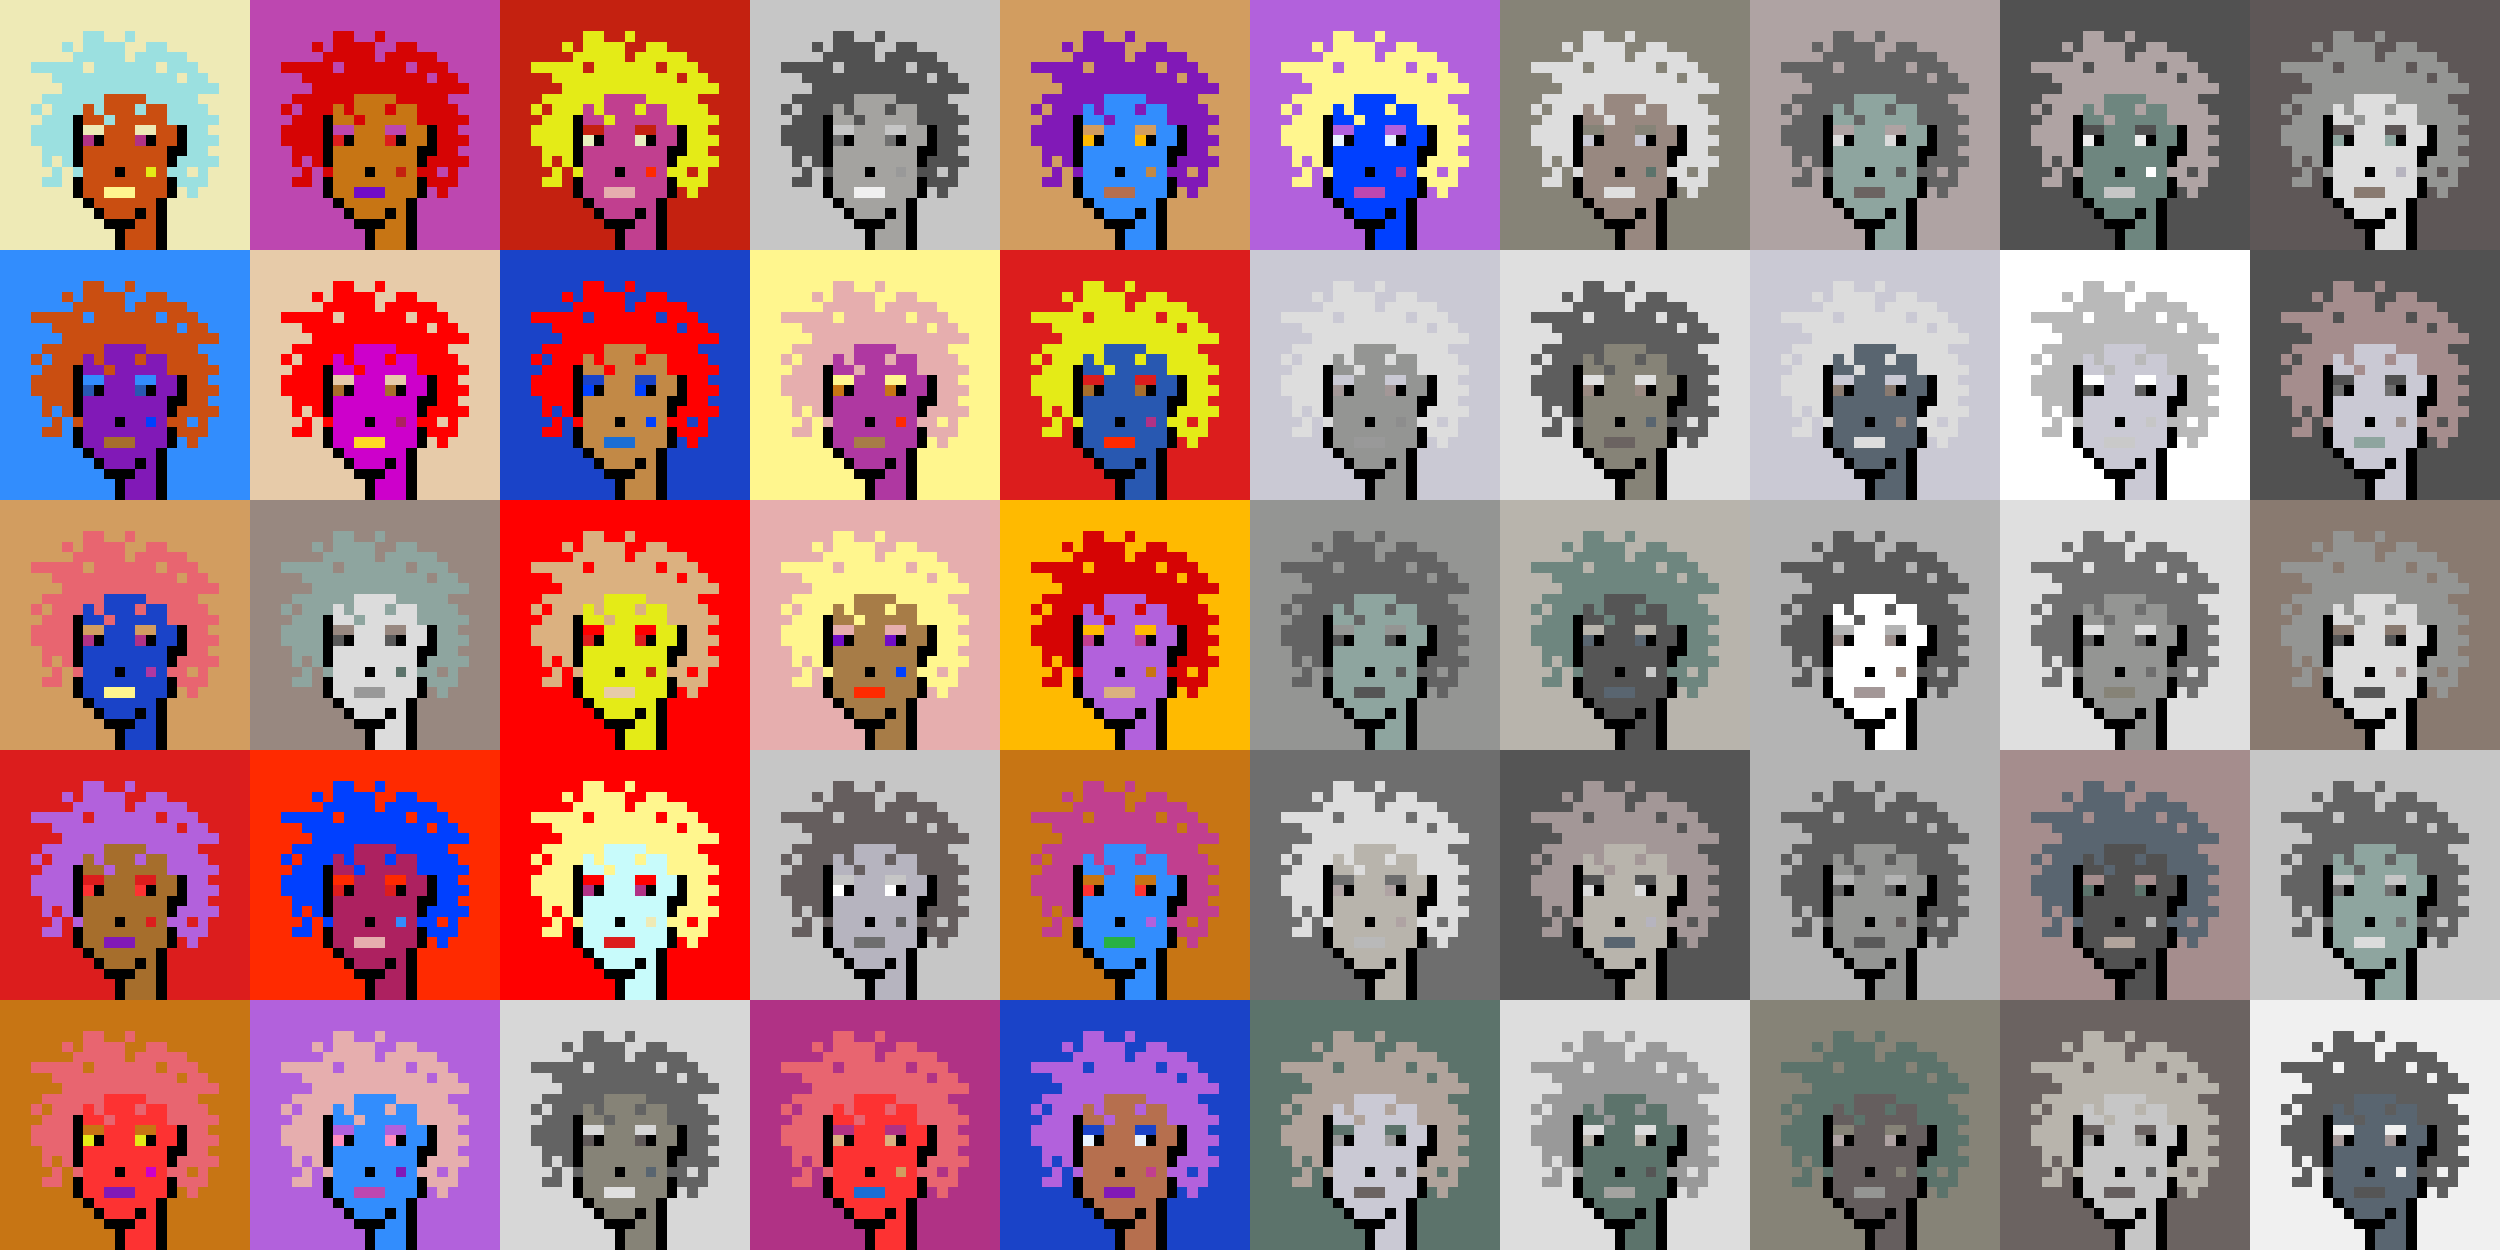 <svg shape-rendering="crispEdges" viewBox="0 0 240 120" xmlns="http://www.w3.org/2000/svg"><rect x="0" y="0" width="240" height="120" fill="#333333" stroke="none"/><style>rect{width:1px;height:1px}rect.bg{width:24px;height:24px}.c1{fill:#e7cba9}.c2{fill:#da8e66}.c3{fill:#ffd800}.c4{fill:#d60404}.c5{fill:#e86570}.c6{fill:#c77514}.c7{fill:#dc1d1d}.c8{fill:#ffc926}.c9{fill:#1a6ed5}.c10{fill:#d09c6e}.c11{fill:#fff68e}.c12{fill:#d29d60}.c13{fill:#80dbda}.c14{fill:#bd47b0}.c15{fill:#b261dc}.c16{fill:#0040ff}.c17{fill:#1a43c8}.c18{fill:#ff8ebe}.c19{fill:#c28946}.c20{fill:#a77c47}.c21{fill:#ffba00}.c22{fill:#ad2160}.c23{fill:#e25b26}.c24{fill:#c42110}.c25{fill:#b03285}.c26{fill:#ca4e11}.c27{fill:#c13f8f}.c28{fill:#e8efc0}.c29{fill:#b66f4e}.c30{fill:#9be0e0}.c31{fill:#e22626}.c32{fill:#2858b1}.c33{fill:#e8f4ff}.c34{fill:#28b143}.c35{fill:#8119b7}.c36{fill:#a66e2c}.c37{fill:#e4eb17}.c38{fill:#ff0000}.c39{fill:#328dfd}.c40{fill:#e08282}.c41{fill:#dcd8a4}.c42{fill:#d60000}.c43{fill:#cd00cb}.c44{fill:#710cc7}.c45{fill:#dbb180}.c46{fill:#ffd926}.c47{fill:#e6aeae}.c48{fill:#eeeab6}.c49{fill:#e65700}.c50{fill:#c8fbfb}.c51{fill:#af2c7b}.c52{fill:#af38a1}.c53{fill:#ff2a00}.c54{fill:#fd3232}.c55{fill:#a39797}.c56{fill:#ffffff}.c57{fill:#6f6f6f}.c58{fill:#afa3a3}.c59{fill:#655e5e}.c60{fill:#897a70}.c61{fill:#a58d8d}.c62{fill:#f0f0f0}.c63{fill:#949593}.c64{fill:#5c736b}.c65{fill:#596570}.c66{fill:#8d8d8d}.c67{fill:#8ea59f}.c68{fill:#5e5757}.c69{fill:#555555}.c70{fill:#595959}.c71{fill:#5d5d5d}.c72{fill:#b8b4ac}.c73{fill:#b1b1b1}.c74{fill:#b0a39b}.c75{fill:#d7d7d7}.c76{fill:#515151}.c77{fill:#b9b9b9}.c78{fill:#9a8e8b}.c79{fill:#636363}.c80{fill:#c6c6c6}.c81{fill:#dddddd}.c82{fill:#6b6361}.c83{fill:#b4b4b4}.c84{fill:#cac9d4}.c85{fill:#dcdcdc}.c86{fill:#6e867f}.c87{fill:#999999}.c88{fill:#dfdfdf}.c89{fill:#c9c9c9}.c90{fill:#988880}.c91{fill:#b6b4bf}.c92{fill:#868377}.c93{fill:#a4a3a0}.c94{fill:#eeeeee}.c95{fill:#6e6e6e}.c96{fill:#6e984d}.c97{fill:#fff68e}.c98{fill:#000000}.c99{fill:#711010}.c100{fill:#dbb180}.c101{fill:#917656}.c102{fill:#5c8539}.c103{fill:#638596}.c104{fill:#7b7b7b}.c105{fill:#d0d0d0}.c106{fill:#aeaeae}.c107{fill:#5e5e5e}.c108{fill:#727272}.c109{fill:#747474}.c110{fill:#373737}</style><defs><g id="h"><rect x="12" y="3"/><rect x="9" y="3"/><rect x="8" y="3"/><rect x="15" y="4"/><rect x="14" y="4"/><rect x="11" y="4"/><rect x="10" y="4"/><rect x="9" y="4"/><rect x="8" y="4"/><rect x="6" y="4"/><rect x="17" y="5"/><rect x="16" y="5"/><rect x="15" y="5"/><rect x="14" y="5"/><rect x="13" y="5"/><rect x="11" y="5"/><rect x="10" y="5"/><rect x="9" y="5"/><rect x="8" y="5"/><rect x="7" y="5"/><rect x="18" y="6"/><rect x="17" y="6"/><rect x="16" y="6"/><rect x="14" y="6"/><rect x="13" y="6"/><rect x="12" y="6"/><rect x="11" y="6"/><rect x="10" y="6"/><rect x="9" y="6"/><rect x="7" y="6"/><rect x="6" y="6"/><rect x="5" y="6"/><rect x="4" y="6"/><rect x="3" y="6"/><rect x="19" y="7"/><rect x="18" y="7"/><rect x="16" y="7"/><rect x="15" y="7"/><rect x="14" y="7"/><rect x="13" y="7"/><rect x="12" y="7"/><rect x="11" y="7"/><rect x="10" y="7"/><rect x="9" y="7"/><rect x="8" y="7"/><rect x="7" y="7"/><rect x="6" y="7"/><rect x="5" y="7"/><rect x="20" y="8"/><rect x="19" y="8"/><rect x="18" y="8"/><rect x="17" y="8"/><rect x="16" y="8"/><rect x="15" y="8"/><rect x="14" y="8"/><rect x="13" y="8"/><rect x="12" y="8"/><rect x="11" y="8"/><rect x="10" y="8"/><rect x="9" y="8"/><rect x="8" y="8"/><rect x="7" y="8"/><rect x="6" y="8"/><rect x="18" y="9"/><rect x="17" y="9"/><rect x="16" y="9"/><rect x="15" y="9"/><rect x="14" y="9"/><rect x="9" y="9"/><rect x="8" y="9"/><rect x="7" y="9"/><rect x="6" y="9"/><rect x="5" y="9"/><rect x="4" y="9"/><rect x="19" y="10"/><rect x="18" y="10"/><rect x="17" y="10"/><rect x="16" y="10"/><rect x="13" y="10"/><rect x="9" y="10"/><rect x="7" y="10"/><rect x="6" y="10"/><rect x="5" y="10"/><rect x="3" y="10"/><rect x="20" y="11"/><rect x="19" y="11"/><rect x="18" y="11"/><rect x="17" y="11"/><rect x="16" y="11"/><rect x="10" y="11"/><rect x="6" y="11"/><rect x="5" y="11"/><rect x="4" y="11"/><rect x="19" y="12"/><rect x="18" y="12"/><rect x="6" y="12"/><rect x="5" y="12"/><rect x="4" y="12"/><rect x="3" y="12"/><rect x="20" y="13"/><rect x="19" y="13"/><rect x="18" y="13"/><rect x="6" y="13"/><rect x="5" y="13"/><rect x="4" y="13"/><rect x="3" y="13"/><rect x="19" y="14"/><rect x="18" y="14"/><rect x="6" y="14"/><rect x="5" y="14"/><rect x="4" y="14"/><rect x="20" y="15"/><rect x="19" y="15"/><rect x="18" y="15"/><rect x="17" y="15"/><rect x="6" y="15"/><rect x="4" y="15"/><rect x="19" y="16"/><rect x="17" y="16"/><rect x="16" y="16"/><rect x="7" y="16"/><rect x="5" y="16"/><rect x="19" y="17"/><rect x="18" y="17"/><rect x="17" y="17"/><rect x="5" y="17"/><rect x="4" y="17"/><rect x="18" y="18"/></g><g id="s"><rect x="13" y="9"/> <rect x="12" y="9"/> <rect x="11" y="9"/> <rect x="10" y="9"/> <rect x="15" y="10"/> <rect x="14" y="10"/> <rect x="12" y="10"/> <rect x="11" y="10"/> <rect x="10" y="10"/> <rect x="8" y="10"/> <rect x="15" y="11"/> <rect x="14" y="11"/> <rect x="13" y="11"/> <rect x="12" y="11"/> <rect x="11" y="11"/> <rect x="9" y="11"/> <rect x="8" y="11"/> <rect x="16" y="12"/> <rect x="15" y="12"/> <rect x="12" y="12"/> <rect x="11" y="12"/> <rect x="10" y="12"/> <rect x="16" y="13"/> <rect x="15" y="13"/> <rect x="12" y="13"/> <rect x="11" y="13"/> <rect x="10" y="13"/> <rect x="15" y="14"/> <rect x="14" y="14"/> <rect x="13" y="14"/> <rect x="12" y="14"/> <rect x="11" y="14"/> <rect x="10" y="14"/> <rect x="9" y="14"/> <rect x="8" y="14"/> <rect x="15" y="15"/> <rect x="14" y="15"/> <rect x="13" y="15"/> <rect x="12" y="15"/> <rect x="11" y="15"/> <rect x="10" y="15"/> <rect x="9" y="15"/> <rect x="8" y="15"/> <rect x="15" y="16"/> <rect x="13" y="16"/> <rect x="12" y="16"/> <rect x="10" y="16"/> <rect x="9" y="16"/> <rect x="8" y="16"/> <rect x="15" y="17"/> <rect x="14" y="17"/> <rect x="13" y="17"/> <rect x="12" y="17"/> <rect x="11" y="17"/> <rect x="10" y="17"/> <rect x="9" y="17"/> <rect x="8" y="17"/> <rect x="15" y="18"/> <rect x="14" y="18"/> <rect x="13" y="18"/> <rect x="9" y="18"/> <rect x="8" y="18"/> <rect x="14" y="19"/> <rect x="13" y="19"/> <rect x="12" y="19"/> <rect x="11" y="19"/> <rect x="10" y="19"/> <rect x="9" y="19"/> <rect x="14" y="20"/> <rect x="12" y="20"/> <rect x="11" y="20"/> <rect x="10" y="20"/> <rect x="14" y="21"/> <rect x="13" y="21"/> <rect x="14" y="22"/> <rect x="13" y="22"/> <rect x="12" y="22"/> <rect x="14" y="23"/> <rect x="13" y="23"/> <rect x="12" y="23"/></g><g id="o"><rect x="7" y="11" /><rect x="17" y="12" /><rect x="7" y="12" /><rect x="17" y="13" /><rect x="14" y="13" /><rect x="9" y="13" /><rect x="7" y="13" /><rect x="17" y="14" /><rect x="16" y="14" /><rect x="7" y="14" /><rect x="16" y="15" /><rect x="7" y="15" /><rect x="11" y="16" /><rect x="16" y="17" /><rect x="7" y="17" /><rect x="16" y="18" /><rect x="7" y="18" /><rect x="15" y="19" /><rect x="8" y="19" /><rect x="15" y="20" /><rect x="13" y="20" /><rect x="9" y="20" /><rect x="15" y="21" /><rect x="12" y="21" /><rect x="11" y="21" /><rect x="10" y="21" /><rect x="15" y="22" /><rect x="11" y="22" /><rect x="15" y="23" /><rect x="11" y="23" /></g><g id="de"><rect x="14" y="12" /><rect x="13" y="12" /><rect x="9" y="12" /><rect x="8" y="12" /></g><g id="le"><rect x="13" y="13" /><rect x="8" y="13" /></g><g id="l"><rect x="12" y="18" /><rect x="11" y="18" /><rect x="10" y="18" /></g><g id="m"><rect x="14" y="16" /></g></defs><g transform="translate(0, 0)"><rect class="bg c48"></rect><use href="#h" class="c30" /><use href="#s" class="c26" /><use href="#de" class="c48" /><use href="#le" class="c25" /><use href="#m" class="c37" /><use href="#l" class="c11" /><use href="#o" fill="black" /></g><g transform="translate(24, 0)"><rect class="bg c14"></rect><use href="#h" class="c4" /><use href="#s" class="c6" /><use href="#de" class="c14" /><use href="#le" class="c7" /><use href="#m" class="c24" /><use href="#l" class="c44" /><use href="#o" fill="black" /></g><g transform="translate(48, 0)"><rect class="bg c24"></rect><use href="#h" class="c37" /><use href="#s" class="c27" /><use href="#de" class="c24" /><use href="#le" class="c28" /><use href="#m" class="c53" /><use href="#l" class="c47" /><use href="#o" fill="black" /></g><g transform="translate(72, 0)"><rect class="bg c80"></rect><use href="#h" class="c76" /><use href="#s" class="c93" /><use href="#de" class="c80" /><use href="#le" class="c57" /><use href="#m" class="c87" /><use href="#l" class="c62" /><use href="#o" fill="black" /></g><g transform="translate(96, 0)"><rect class="bg c12"></rect><use href="#h" class="c35" /><use href="#s" class="c39" /><use href="#de" class="c12" /><use href="#le" class="c21" /><use href="#m" class="c19" /><use href="#l" class="c29" /><use href="#o" fill="black" /></g><g transform="translate(120, 0)"><rect class="bg c15"></rect><use href="#h" class="c11" /><use href="#s" class="c16" /><use href="#de" class="c15" /><use href="#le" class="c33" /><use href="#m" class="c52" /><use href="#l" class="c14" /><use href="#o" fill="black" /></g><g transform="translate(144, 0)"><rect class="bg c92"></rect><use href="#h" class="c81" /><use href="#s" class="c90" /><use href="#de" class="c92" /><use href="#le" class="c84" /><use href="#m" class="c64" /><use href="#l" class="c88" /><use href="#o" fill="black" /></g><g transform="translate(168, 0)"><rect class="bg c58"></rect><use href="#h" class="c79" /><use href="#s" class="c67" /><use href="#de" class="c58" /><use href="#le" class="c85" /><use href="#m" class="c70" /><use href="#l" class="c82" /><use href="#o" fill="black" /></g><g transform="translate(192, 0)"><rect class="bg c76"></rect><use href="#h" class="c58" /><use href="#s" class="c86" /><use href="#de" class="c76" /><use href="#le" class="c94" /><use href="#m" class="c56" /><use href="#l" class="c80" /><use href="#o" fill="black" /></g><g transform="translate(216, 0)"><rect class="bg c68"></rect><use href="#h" class="c63" /><use href="#s" class="c81" /><use href="#de" class="c68" /><use href="#le" class="c67" /><use href="#m" class="c91" /><use href="#l" class="c60" /><use href="#o" fill="black" /></g><g transform="translate(0, 24)"><rect class="bg c39"></rect><use href="#h" class="c26" /><use href="#s" class="c35" /><use href="#de" class="c39" /><use href="#le" class="c32" /><use href="#m" class="c16" /><use href="#l" class="c36" /><use href="#o" fill="black" /></g><g transform="translate(24, 24)"><rect class="bg c1"></rect><use href="#h" class="c38" /><use href="#s" class="c43" /><use href="#de" class="c1" /><use href="#le" class="c36" /><use href="#m" class="c22" /><use href="#l" class="c46" /><use href="#o" fill="black" /></g><g transform="translate(48, 24)"><rect class="bg c17"></rect><use href="#h" class="c38" /><use href="#s" class="c19" /><use href="#de" class="c17" /><use href="#le" class="c16" /><use href="#m" class="c16" /><use href="#l" class="c9" /><use href="#o" fill="black" /></g><g transform="translate(72, 24)"><rect class="bg c11"></rect><use href="#h" class="c47" /><use href="#s" class="c52" /><use href="#de" class="c11" /><use href="#le" class="c6" /><use href="#m" class="c53" /><use href="#l" class="c20" /><use href="#o" fill="black" /></g><g transform="translate(96, 24)"><rect class="bg c7"></rect><use href="#h" class="c37" /><use href="#s" class="c32" /><use href="#de" class="c7" /><use href="#le" class="c36" /><use href="#m" class="c25" /><use href="#l" class="c53" /><use href="#o" fill="black" /></g><g transform="translate(120, 24)"><rect class="bg c84"></rect><use href="#h" class="c81" /><use href="#s" class="c63" /><use href="#de" class="c84" /><use href="#le" class="c55" /><use href="#m" class="c66" /><use href="#l" class="c87" /><use href="#o" fill="black" /></g><g transform="translate(144, 24)"><rect class="bg c88"></rect><use href="#h" class="c71" /><use href="#s" class="c92" /><use href="#de" class="c88" /><use href="#le" class="c90" /><use href="#m" class="c65" /><use href="#l" class="c82" /><use href="#o" fill="black" /></g><g transform="translate(168, 24)"><rect class="bg c84"></rect><use href="#h" class="c85" /><use href="#s" class="c65" /><use href="#de" class="c84" /><use href="#le" class="c60" /><use href="#m" class="c90" /><use href="#l" class="c81" /><use href="#o" fill="black" /></g><g transform="translate(192, 24)"><rect class="bg c56"></rect><use href="#h" class="c77" /><use href="#s" class="c84" /><use href="#de" class="c56" /><use href="#le" class="c71" /><use href="#m" class="c80" /><use href="#l" class="c89" /><use href="#o" fill="black" /></g><g transform="translate(216, 24)"><rect class="bg c76"></rect><use href="#h" class="c61" /><use href="#s" class="c84" /><use href="#de" class="c76" /><use href="#le" class="c57" /><use href="#m" class="c78" /><use href="#l" class="c67" /><use href="#o" fill="black" /></g><g transform="translate(0, 48)"><rect class="bg c12"></rect><use href="#h" class="c5" /><use href="#s" class="c17" /><use href="#de" class="c12" /><use href="#le" class="c25" /><use href="#m" class="c52" /><use href="#l" class="c11" /><use href="#o" fill="black" /></g><g transform="translate(24, 48)"><rect class="bg c90"></rect><use href="#h" class="c67" /><use href="#s" class="c85" /><use href="#de" class="c90" /><use href="#le" class="c70" /><use href="#m" class="c64" /><use href="#l" class="c87" /><use href="#o" fill="black" /></g><g transform="translate(48, 48)"><rect class="bg c38"></rect><use href="#h" class="c45" /><use href="#s" class="c37" /><use href="#de" class="c38" /><use href="#le" class="c7" /><use href="#m" class="c24" /><use href="#l" class="c1" /><use href="#o" fill="black" /></g><g transform="translate(72, 48)"><rect class="bg c47"></rect><use href="#h" class="c11" /><use href="#s" class="c20" /><use href="#de" class="c47" /><use href="#le" class="c44" /><use href="#m" class="c16" /><use href="#l" class="c53" /><use href="#o" fill="black" /></g><g transform="translate(96, 48)"><rect class="bg c21"></rect><use href="#h" class="c4" /><use href="#s" class="c15" /><use href="#de" class="c21" /><use href="#le" class="c27" /><use href="#m" class="c6" /><use href="#l" class="c45" /><use href="#o" fill="black" /></g><g transform="translate(120, 48)"><rect class="bg c63"></rect><use href="#h" class="c79" /><use href="#s" class="c67" /><use href="#de" class="c63" /><use href="#le" class="c76" /><use href="#m" class="c70" /><use href="#l" class="c69" /><use href="#o" fill="black" /></g><g transform="translate(144, 48)"><rect class="bg c72"></rect><use href="#h" class="c86" /><use href="#s" class="c69" /><use href="#de" class="c72" /><use href="#le" class="c65" /><use href="#m" class="c89" /><use href="#l" class="c65" /><use href="#o" fill="black" /></g><g transform="translate(168, 48)"><rect class="bg c83"></rect><use href="#h" class="c70" /><use href="#s" class="c56" /><use href="#de" class="c83" /><use href="#le" class="c78" /><use href="#m" class="c90" /><use href="#l" class="c55" /><use href="#o" fill="black" /></g><g transform="translate(192, 48)"><rect class="bg c88"></rect><use href="#h" class="c57" /><use href="#s" class="c63" /><use href="#de" class="c88" /><use href="#le" class="c79" /><use href="#m" class="c95" /><use href="#l" class="c92" /><use href="#o" fill="black" /></g><g transform="translate(216, 48)"><rect class="bg c60"></rect><use href="#h" class="c63" /><use href="#s" class="c85" /><use href="#de" class="c60" /><use href="#le" class="c69" /><use href="#m" class="c78" /><use href="#l" class="c69" /><use href="#o" fill="black" /></g><g transform="translate(0, 72)"><rect class="bg c7"></rect><use href="#h" class="c15" /><use href="#s" class="c36" /><use href="#de" class="c7" /><use href="#le" class="c54" /><use href="#m" class="c7" /><use href="#l" class="c35" /><use href="#o" fill="black" /></g><g transform="translate(24, 72)"><rect class="bg c53"></rect><use href="#h" class="c16" /><use href="#s" class="c22" /><use href="#de" class="c53" /><use href="#le" class="c7" /><use href="#m" class="c39" /><use href="#l" class="c47" /><use href="#o" fill="black" /></g><g transform="translate(48, 72)"><rect class="bg c38"></rect><use href="#h" class="c11" /><use href="#s" class="c50" /><use href="#de" class="c38" /><use href="#le" class="c25" /><use href="#m" class="c48" /><use href="#l" class="c7" /><use href="#o" fill="black" /></g><g transform="translate(72, 72)"><rect class="bg c80"></rect><use href="#h" class="c59" /><use href="#s" class="c91" /><use href="#de" class="c80" /><use href="#le" class="c56" /><use href="#m" class="c70" /><use href="#l" class="c95" /><use href="#o" fill="black" /></g><g transform="translate(96, 72)"><rect class="bg c6"></rect><use href="#h" class="c27" /><use href="#s" class="c39" /><use href="#de" class="c6" /><use href="#le" class="c54" /><use href="#m" class="c15" /><use href="#l" class="c34" /><use href="#o" fill="black" /></g><g transform="translate(120, 72)"><rect class="bg c95"></rect><use href="#h" class="c81" /><use href="#s" class="c72" /><use href="#de" class="c95" /><use href="#le" class="c58" /><use href="#m" class="c58" /><use href="#l" class="c77" /><use href="#o" fill="black" /></g><g transform="translate(144, 72)"><rect class="bg c69"></rect><use href="#h" class="c55" /><use href="#s" class="c72" /><use href="#de" class="c69" /><use href="#le" class="c81" /><use href="#m" class="c91" /><use href="#l" class="c65" /><use href="#o" fill="black" /></g><g transform="translate(168, 72)"><rect class="bg c83"></rect><use href="#h" class="c71" /><use href="#s" class="c63" /><use href="#de" class="c83" /><use href="#le" class="c79" /><use href="#m" class="c68" /><use href="#l" class="c70" /><use href="#o" fill="black" /></g><g transform="translate(192, 72)"><rect class="bg c61"></rect><use href="#h" class="c65" /><use href="#s" class="c76" /><use href="#de" class="c61" /><use href="#le" class="c64" /><use href="#m" class="c77" /><use href="#l" class="c74" /><use href="#o" fill="black" /></g><g transform="translate(216, 72)"><rect class="bg c80"></rect><use href="#h" class="c79" /><use href="#s" class="c67" /><use href="#de" class="c80" /><use href="#le" class="c95" /><use href="#m" class="c95" /><use href="#l" class="c85" /><use href="#o" fill="black" /></g><g transform="translate(0, 96)"><rect class="bg c6"></rect><use href="#h" class="c5" /><use href="#s" class="c54" /><use href="#de" class="c6" /><use href="#le" class="c37" /><use href="#m" class="c43" /><use href="#l" class="c35" /><use href="#o" fill="black" /></g><g transform="translate(24, 96)"><rect class="bg c15"></rect><use href="#h" class="c47" /><use href="#s" class="c39" /><use href="#de" class="c15" /><use href="#le" class="c18" /><use href="#m" class="c35" /><use href="#l" class="c14" /><use href="#o" fill="black" /></g><g transform="translate(48, 96)"><rect class="bg c75"></rect><use href="#h" class="c79" /><use href="#s" class="c92" /><use href="#de" class="c75" /><use href="#le" class="c68" /><use href="#m" class="c65" /><use href="#l" class="c88" /><use href="#o" fill="black" /></g><g transform="translate(72, 96)"><rect class="bg c25"></rect><use href="#h" class="c5" /><use href="#s" class="c54" /><use href="#de" class="c25" /><use href="#le" class="c45" /><use href="#m" class="c12" /><use href="#l" class="c9" /><use href="#o" fill="black" /></g><g transform="translate(96, 96)"><rect class="bg c17"></rect><use href="#h" class="c15" /><use href="#s" class="c29" /><use href="#de" class="c17" /><use href="#le" class="c33" /><use href="#m" class="c27" /><use href="#l" class="c35" /><use href="#o" fill="black" /></g><g transform="translate(120, 96)"><rect class="bg c64"></rect><use href="#h" class="c74" /><use href="#s" class="c84" /><use href="#de" class="c64" /><use href="#le" class="c87" /><use href="#m" class="c69" /><use href="#l" class="c82" /><use href="#o" fill="black" /></g><g transform="translate(144, 96)"><rect class="bg c81"></rect><use href="#h" class="c87" /><use href="#s" class="c64" /><use href="#de" class="c81" /><use href="#le" class="c72" /><use href="#m" class="c69" /><use href="#l" class="c93" /><use href="#o" fill="black" /></g><g transform="translate(168, 96)"><rect class="bg c92"></rect><use href="#h" class="c64" /><use href="#s" class="c59" /><use href="#de" class="c92" /><use href="#le" class="c58" /><use href="#m" class="c92" /><use href="#l" class="c63" /><use href="#o" fill="black" /></g><g transform="translate(192, 96)"><rect class="bg c82"></rect><use href="#h" class="c72" /><use href="#s" class="c80" /><use href="#de" class="c82" /><use href="#le" class="c93" /><use href="#m" class="c71" /><use href="#l" class="c59" /><use href="#o" fill="black" /></g><g transform="translate(216, 96)"><rect class="bg c62"></rect><use href="#h" class="c71" /><use href="#s" class="c65" /><use href="#de" class="c62" /><use href="#le" class="c55" /><use href="#m" class="c62" /><use href="#l" class="c69" /><use href="#o" fill="black" /></g></svg>
